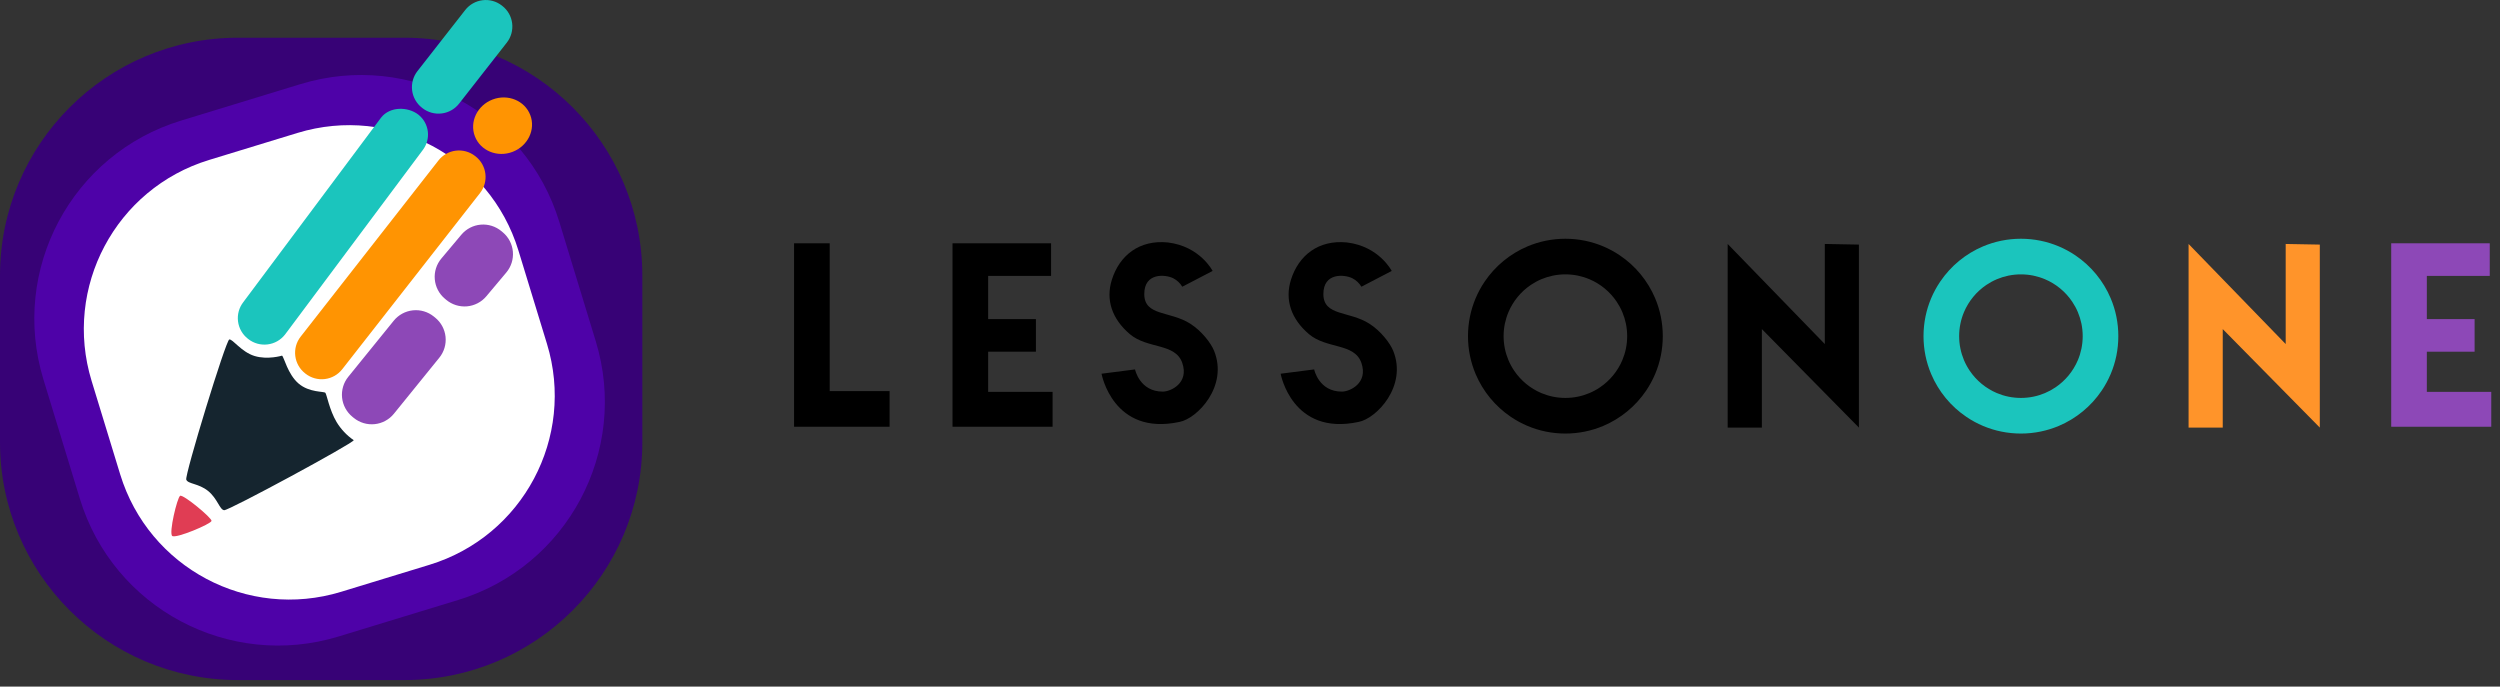 <svg width="142" height="39" viewBox="0 0 142 39" fill="none" xmlns="http://www.w3.org/2000/svg">
<rect x="0" y="0" width="142" height="39" fill="#333333" stroke="none"/>
<path d="M23.672 9.346H12.166C9.658 9.346 7.624 11.38 7.624 13.888V26.565C7.624 29.073 9.658 31.107 12.166 31.107H23.672C26.181 31.107 28.214 29.073 28.214 26.565V13.888C28.214 11.38 26.181 9.346 23.672 9.346Z" fill="#370276"/>
<path d="M23.672 9.346H12.166C9.658 9.346 7.624 11.38 7.624 13.888V26.565C7.624 29.073 9.658 31.107 12.166 31.107H23.672C26.181 31.107 28.214 29.073 28.214 26.565V13.888C28.214 11.38 26.181 9.346 23.672 9.346Z" fill="#370276"/>
<path d="M13.513 2.142H22.972C30.435 2.142 36.485 8.192 36.485 15.655V25.114C36.485 32.577 30.435 38.627 22.972 38.627H13.513C6.05 38.627 0 32.577 0 25.114V15.655C0 8.192 6.05 2.142 13.513 2.142Z" fill="#370276"/>
<path d="M10.284 6.85L17.07 4.777C23.288 2.878 29.868 6.379 31.767 12.597L33.84 19.383C35.739 25.601 32.238 32.181 26.02 34.08L19.234 36.152C13.017 38.051 6.436 34.55 4.537 28.332L2.465 21.547C0.566 15.329 4.067 8.749 10.284 6.85Z" fill="#4E02A8"/>
<path d="M11.875 9.086L16.896 7.551C22.204 5.928 27.823 8.916 29.445 14.224L31.068 19.531C32.691 24.838 29.704 30.457 24.396 32.08L19.375 33.615C14.067 35.237 8.449 32.25 6.826 26.942L5.203 21.635C3.58 16.327 6.567 10.709 11.875 9.086Z" fill="white"/>
<path d="M9.782 30.442C9.582 30.277 10.064 28.268 10.23 28.163C10.396 28.058 12.032 29.414 12.015 29.586C11.998 29.758 9.982 30.608 9.782 30.442Z" fill="#E03D54"/>
<path d="M20.092 25.003C20.075 25.174 12.99 29.006 12.732 28.98C12.475 28.954 12.355 28.319 11.817 27.885C11.279 27.451 10.676 27.496 10.58 27.244C10.483 26.991 12.83 19.316 13.024 19.282C13.217 19.249 13.708 19.991 14.457 20.22C15.206 20.45 16.02 20.2 16.02 20.2C16.133 20.28 16.341 21.254 16.957 21.783C17.572 22.311 18.405 22.219 18.482 22.313C18.559 22.407 18.715 23.298 19.117 23.97C19.365 24.38 19.697 24.732 20.092 25.003Z" fill="#15252F"/>
<path d="M24.954 20.316L22.373 23.501C22.239 23.666 22.074 23.803 21.887 23.904C21.701 24.006 21.496 24.069 21.284 24.091C21.073 24.113 20.86 24.094 20.656 24.033C20.452 23.973 20.262 23.873 20.097 23.739L20.021 23.677C19.688 23.407 19.475 23.015 19.43 22.588C19.386 22.162 19.512 21.735 19.783 21.401L22.364 18.217C22.635 17.884 23.026 17.672 23.453 17.627C23.88 17.582 24.307 17.709 24.64 17.979L24.717 18.041C25.05 18.311 25.262 18.703 25.307 19.129C25.351 19.556 25.225 19.983 24.954 20.316Z" fill="#8D48B7"/>
<path d="M28.759 15.477L27.623 16.829C27.486 16.992 27.319 17.126 27.13 17.224C26.941 17.322 26.735 17.382 26.524 17.401C26.312 17.419 26.099 17.395 25.896 17.331C25.693 17.267 25.505 17.164 25.342 17.027L25.267 16.964C24.938 16.688 24.733 16.293 24.696 15.865C24.658 15.438 24.793 15.013 25.069 14.684L26.205 13.331C26.481 13.003 26.876 12.797 27.304 12.76C27.731 12.723 28.156 12.857 28.485 13.133L28.56 13.196C28.889 13.472 29.095 13.868 29.132 14.295C29.169 14.723 29.035 15.148 28.759 15.477Z" fill="#8D48B7"/>
<path d="M27.266 10.964L19.439 20.972C19.197 21.282 18.841 21.483 18.451 21.53C18.061 21.578 17.667 21.469 17.357 21.227L17.33 21.205C17.02 20.963 16.82 20.607 16.772 20.217C16.724 19.827 16.833 19.433 17.076 19.123L24.903 9.116C25.145 8.806 25.5 8.605 25.891 8.557C26.281 8.51 26.674 8.619 26.984 8.861L27.012 8.882C27.322 9.125 27.522 9.48 27.57 9.871C27.618 10.261 27.509 10.654 27.266 10.964Z" fill="#FF9402"/>
<path d="M24.008 8.529L16.187 19.005C15.944 19.315 15.589 19.516 15.198 19.563C14.808 19.611 14.415 19.502 14.105 19.26L14.077 19.238C13.768 18.996 13.567 18.64 13.519 18.25C13.471 17.86 13.581 17.466 13.823 17.157L21.645 6.681C22.149 6.035 23.176 6.052 23.767 6.514C24.064 6.751 24.256 7.095 24.301 7.472C24.346 7.849 24.241 8.229 24.008 8.529Z" fill="#1BC5BD"/>
<path d="M28.788 2.419L26.076 5.886C25.834 6.196 25.478 6.397 25.088 6.444C24.697 6.492 24.304 6.383 23.994 6.141L23.967 6.119C23.657 5.877 23.456 5.522 23.408 5.131C23.361 4.741 23.47 4.347 23.712 4.038L26.424 0.57C26.666 0.26 27.022 0.06 27.412 0.012C27.802 -0.036 28.196 0.073 28.506 0.316L28.533 0.337C28.843 0.579 29.044 0.935 29.091 1.325C29.139 1.715 29.03 2.109 28.788 2.419Z" fill="#1BC5BD"/>
<path d="M30.12 6.536C29.806 5.715 28.846 5.32 27.977 5.653C27.108 5.986 26.659 6.922 26.973 7.742C27.288 8.563 28.247 8.959 29.116 8.625C29.985 8.292 30.435 7.357 30.12 6.536Z" fill="#FF9402"/>
<path d="M45.103 24.239V13.819H47.127V22.215H50.529V24.239H45.103Z" fill="black"/>
<path d="M54.103 24.239V13.819H59.701V15.671H56.127V18.125H58.84V19.976H56.127V22.258H59.787V24.239H54.103Z" fill="black"/>
<path d="M135.821 24.239V13.819H141.418V15.671H137.844V18.125H140.557V19.976H137.844V22.258H141.504V24.239H135.821Z" fill="#8D48B7"/>
<path d="M67.154 16.286L68.877 15.389C68.877 15.389 68.166 13.991 66.332 13.771C64.719 13.61 63.588 14.503 63.153 15.891C62.794 17.033 63.164 18.117 64.172 18.976C65.18 19.835 66.76 19.471 67.154 20.616C67.548 21.762 66.497 22.239 66.058 22.243C64.731 22.256 64.47 20.983 64.47 20.983L62.567 21.227C62.567 21.227 63.214 24.78 66.996 23.965C68.003 23.776 69.777 21.936 68.958 19.921C68.785 19.494 68.261 18.802 67.606 18.385C66.458 17.652 65.004 17.963 64.995 16.713C64.985 15.463 66.208 15.587 66.64 15.805C66.853 15.914 67.032 16.081 67.154 16.286Z" fill="black"/>
<path d="M77.328 16.286L79.05 15.389C79.05 15.389 78.339 13.991 76.505 13.771C74.892 13.61 73.762 14.503 73.326 15.891C72.968 17.033 73.337 18.117 74.345 18.976C75.353 19.835 76.934 19.471 77.328 20.616C77.722 21.762 76.67 22.239 76.231 22.243C74.904 22.256 74.644 20.983 74.644 20.983L72.74 21.227C72.74 21.227 73.387 24.78 77.169 23.965C78.176 23.776 79.95 21.936 79.132 19.921C78.958 19.494 78.434 18.802 77.779 18.385C76.631 17.652 75.177 17.963 75.168 16.713C75.158 15.463 76.381 15.587 76.814 15.805C77.027 15.914 77.205 16.08 77.328 16.286Z" fill="black"/>
<path d="M88.914 24.626C88.54 24.626 88.166 24.588 87.799 24.513C87.091 24.369 86.419 24.086 85.821 23.681C84.931 23.08 84.235 22.235 83.816 21.247C83.675 20.912 83.567 20.564 83.494 20.208C83.344 19.473 83.344 18.714 83.494 17.978C83.639 17.271 83.922 16.598 84.326 16C84.927 15.11 85.772 14.414 86.761 13.995C87.095 13.854 87.443 13.746 87.799 13.673C88.535 13.523 89.293 13.523 90.029 13.673C90.737 13.818 91.409 14.101 92.007 14.505C92.897 15.106 93.593 15.951 94.012 16.94C94.153 17.274 94.261 17.622 94.334 17.978C94.484 18.714 94.484 19.472 94.334 20.208C94.189 20.916 93.906 21.588 93.502 22.186C92.901 23.076 92.056 23.772 91.068 24.191C90.733 24.332 90.385 24.44 90.029 24.513C89.662 24.588 89.289 24.626 88.914 24.626ZM88.914 15.584C88.677 15.584 88.44 15.608 88.207 15.655C87.758 15.747 87.332 15.927 86.952 16.183C86.388 16.564 85.946 17.101 85.681 17.727C85.591 17.94 85.523 18.16 85.476 18.386C85.381 18.853 85.381 19.334 85.476 19.8C85.568 20.249 85.748 20.676 86.004 21.055C86.385 21.619 86.921 22.061 87.548 22.327C87.761 22.416 87.981 22.485 88.207 22.531C88.674 22.626 89.155 22.626 89.621 22.531C90.07 22.439 90.497 22.26 90.876 22.003C91.44 21.622 91.882 21.086 92.148 20.459C92.237 20.247 92.306 20.026 92.352 19.8C92.447 19.334 92.447 18.853 92.352 18.386C92.26 17.937 92.081 17.511 91.824 17.131C91.443 16.567 90.907 16.125 90.28 15.86C90.068 15.77 89.847 15.702 89.621 15.655C89.389 15.608 89.152 15.584 88.914 15.584Z" fill="black"/>
<path d="M114.788 24.626C114.414 24.626 114.04 24.588 113.673 24.513C112.966 24.369 112.293 24.086 111.695 23.681C110.805 23.08 110.109 22.235 109.691 21.247C109.549 20.912 109.441 20.564 109.368 20.208C109.218 19.473 109.218 18.714 109.368 17.978C109.513 17.271 109.796 16.598 110.201 16C110.801 15.11 111.647 14.414 112.635 13.995C112.969 13.854 113.317 13.746 113.673 13.673C114.409 13.523 115.167 13.523 115.903 13.673C116.611 13.818 117.283 14.101 117.882 14.505C118.771 15.106 119.467 15.951 119.886 16.94C120.028 17.274 120.136 17.622 120.209 17.978C120.358 18.714 120.358 19.472 120.209 20.208C120.064 20.916 119.781 21.588 119.376 22.186C118.776 23.076 117.93 23.772 116.942 24.191C116.607 24.332 116.259 24.44 115.903 24.513C115.536 24.588 115.163 24.626 114.788 24.626ZM114.788 15.584C114.551 15.584 114.314 15.608 114.081 15.655C113.632 15.747 113.206 15.927 112.826 16.183C112.262 16.564 111.821 17.101 111.555 17.727C111.465 17.94 111.397 18.16 111.351 18.386C111.256 18.853 111.256 19.334 111.351 19.8C111.443 20.249 111.622 20.676 111.879 21.055C112.259 21.619 112.796 22.061 113.423 22.327C113.635 22.416 113.855 22.485 114.081 22.531C114.548 22.626 115.029 22.626 115.496 22.531C115.944 22.439 116.371 22.26 116.75 22.003C117.315 21.622 117.756 21.086 118.022 20.459C118.112 20.247 118.18 20.026 118.226 19.8C118.321 19.334 118.321 18.853 118.226 18.386C118.134 17.937 117.955 17.511 117.698 17.131C117.317 16.567 116.781 16.125 116.154 15.86C115.942 15.77 115.721 15.702 115.496 15.655C115.263 15.608 115.026 15.584 114.788 15.584Z" fill="#1BC5BD"/>
<path d="M98.132 24.287V13.857L103.649 19.542V13.857L105.586 13.893V24.287L100.074 18.692V24.287H98.132Z" fill="black"/>
<path d="M124.311 24.287V13.857L129.827 19.542V13.857L131.765 13.893V24.287L126.252 18.692V24.287H124.311Z" fill="#FF942A"/>
</svg>
